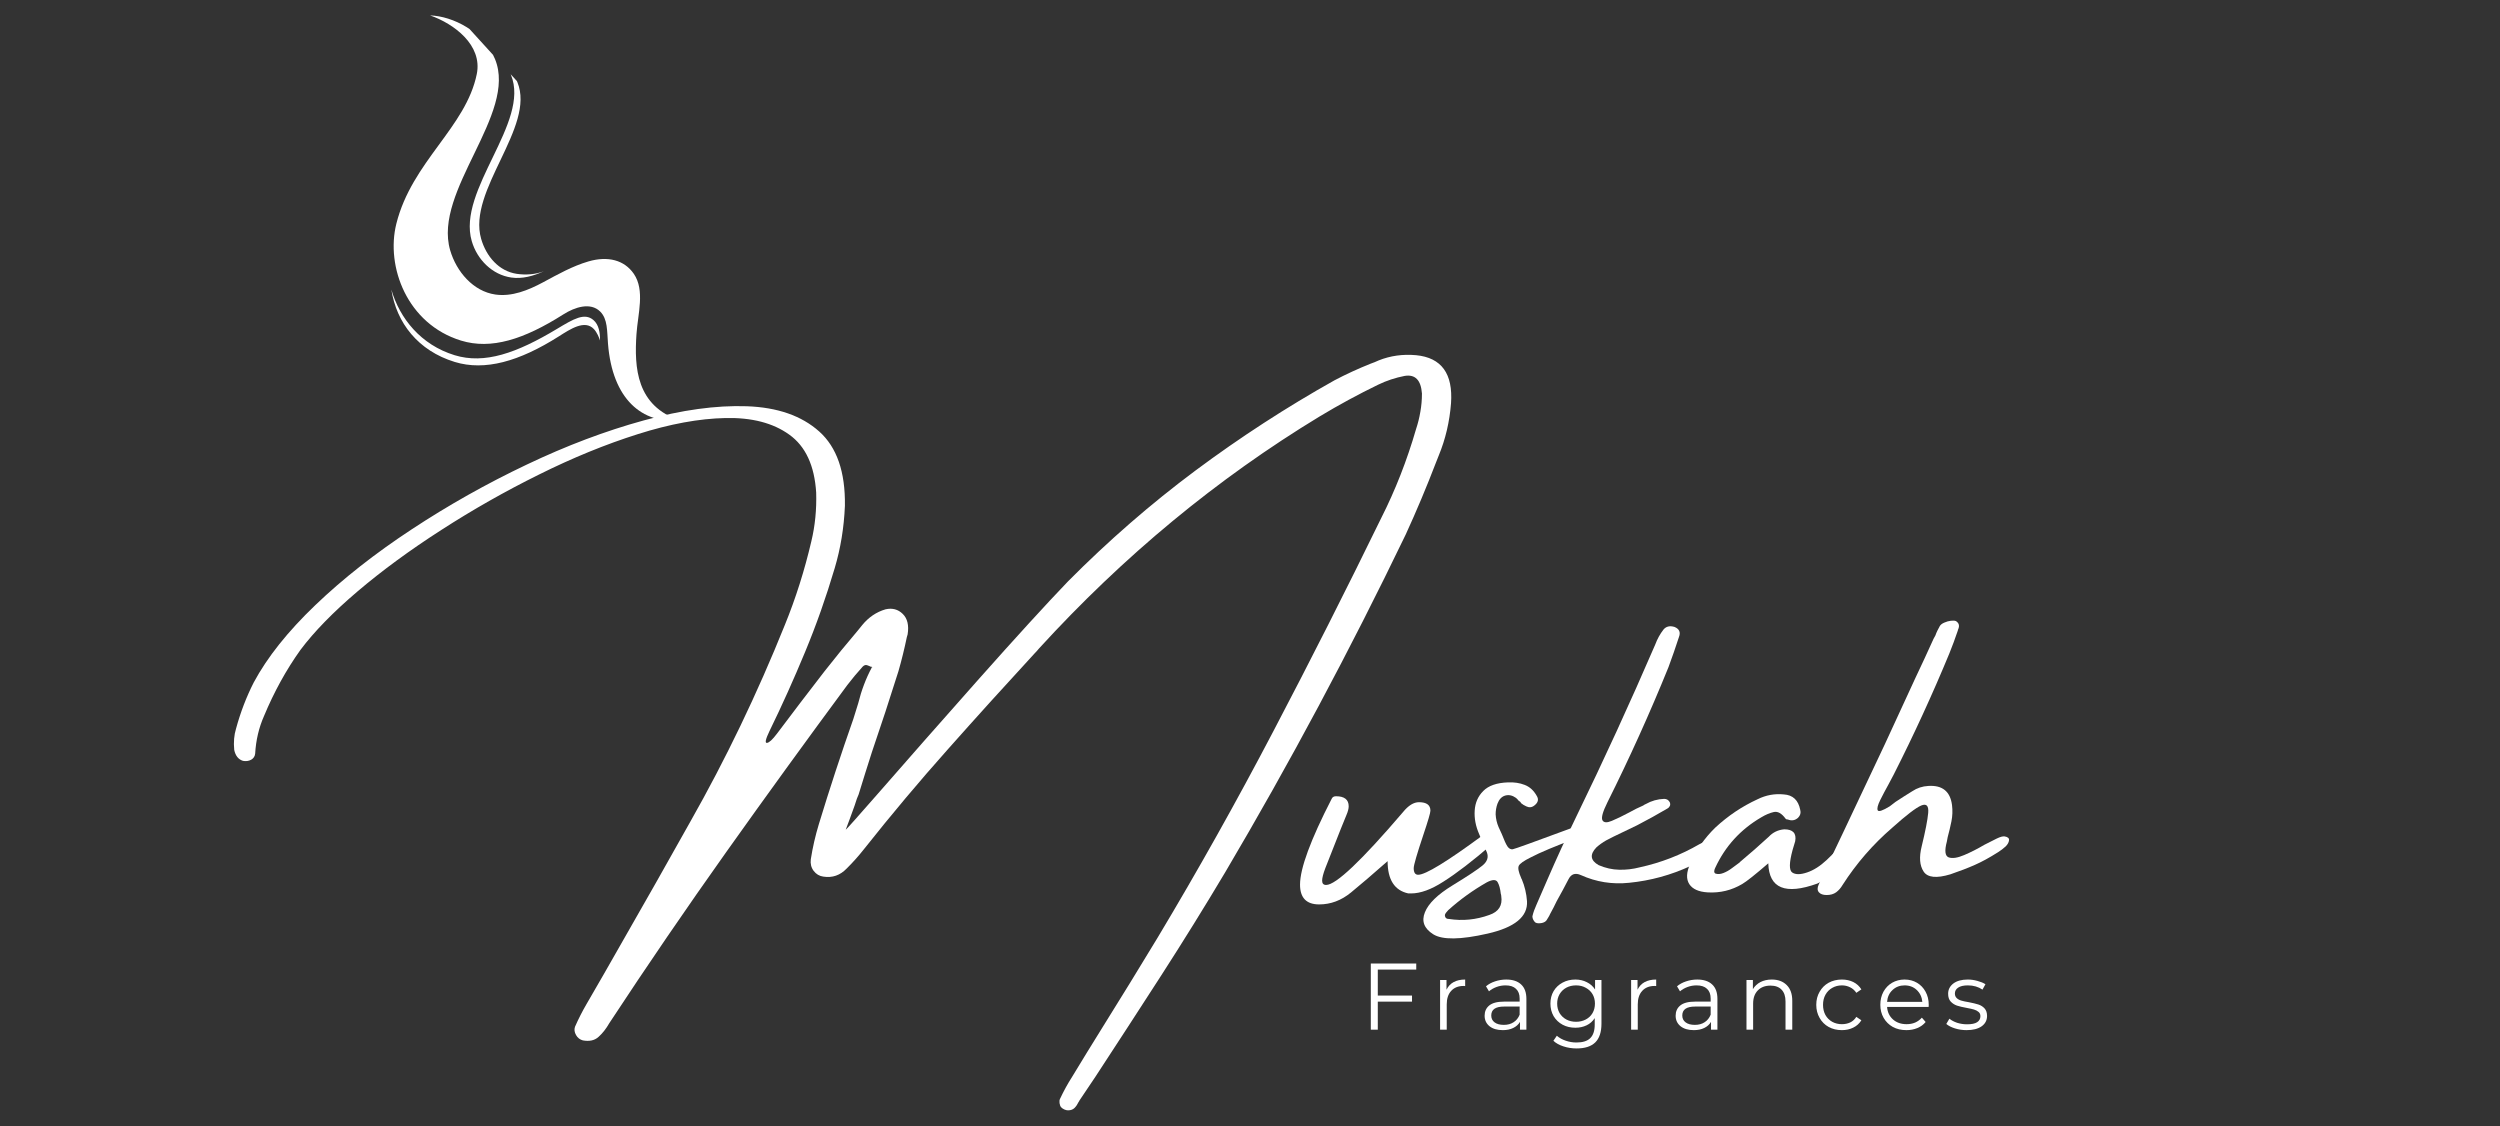 <svg version="1.0" preserveAspectRatio="xMidYMid meet" height="205" viewBox="0 0 341.25 153.75" zoomAndPan="magnify" width="455" xmlns:xlink="http://www.w3.org/1999/xlink" xmlns="http://www.w3.org/2000/svg"><rect x="0" y="0" width="341.25" height="153.75" fill="#333333" stroke="none"/><defs><g></g><clipPath id="5ccb2fde3a"><path clip-rule="nonzero" d="M 53 2 L 93 2 L 93 58 L 53 58 Z M 53 2"></path></clipPath><clipPath id="ec58b7ad24"><path clip-rule="nonzero" d="M 35.012 23.664 L 60.727 0.266 L 103.715 47.508 L 78 70.906 Z M 35.012 23.664"></path></clipPath><clipPath id="c9199fe053"><path clip-rule="nonzero" d="M 35.012 23.664 L 60.727 0.266 L 103.715 47.508 L 78 70.906 Z M 35.012 23.664"></path></clipPath><clipPath id="615697ae4a"><path clip-rule="nonzero" d="M 37.551 21.355 L 61.016 0.004 L 103.984 47.227 L 80.52 68.578 Z M 37.551 21.355"></path></clipPath><clipPath id="46b543435c"><path clip-rule="nonzero" d="M 37.551 21.355 L 60.957 0.059 L 103.926 47.277 L 80.52 68.578 Z M 37.551 21.355"></path></clipPath><clipPath id="55a5c04105"><path clip-rule="nonzero" d="M 53 39 L 82 39 L 82 50 L 53 50 Z M 53 39"></path></clipPath><clipPath id="a78bf61763"><path clip-rule="nonzero" d="M 35.012 23.664 L 60.727 0.266 L 103.715 47.508 L 78 70.906 Z M 35.012 23.664"></path></clipPath><clipPath id="c4d8f42a12"><path clip-rule="nonzero" d="M 35.012 23.664 L 60.727 0.266 L 103.715 47.508 L 78 70.906 Z M 35.012 23.664"></path></clipPath><clipPath id="0e6b35cf53"><path clip-rule="nonzero" d="M 64 9 L 75 9 L 75 38 L 64 38 Z M 64 9"></path></clipPath><clipPath id="63d2476144"><path clip-rule="nonzero" d="M 35.012 23.664 L 60.727 0.266 L 103.715 47.508 L 78 70.906 Z M 35.012 23.664"></path></clipPath><clipPath id="015f06959a"><path clip-rule="nonzero" d="M 35.012 23.664 L 60.727 0.266 L 103.715 47.508 L 78 70.906 Z M 35.012 23.664"></path></clipPath><clipPath id="e31c245427"><path clip-rule="nonzero" d="M 54.051 22.695 L 69.156 8.949 L 85.438 26.844 L 70.332 40.586 Z M 54.051 22.695"></path></clipPath><clipPath id="ffd2c20da8"><path clip-rule="nonzero" d="M 54.051 22.695 L 69.098 9.004 L 85.379 26.895 L 70.332 40.586 Z M 54.051 22.695"></path></clipPath></defs><g clip-path="url(#5ccb2fde3a)"><g clip-path="url(#ec58b7ad24)"><g clip-path="url(#c9199fe053)"><g clip-path="url(#615697ae4a)"><g clip-path="url(#46b543435c)"><path fill-rule="nonzero" fill-opacity="1" d="M 58.707 2.105 C 61.754 2.191 66.016 4.301 67.566 8.059 C 70.668 15.57 59.082 26.031 61.445 34.152 C 62.297 37.082 64.594 39.766 67.613 40.203 C 69.871 40.531 72.121 39.613 74.129 38.535 C 76.141 37.453 78.137 36.324 80.324 35.684 C 82.969 34.91 85.219 35.492 86.512 37.371 C 88.066 39.633 87.062 42.867 86.879 45.602 C 86.566 50.207 86.863 55.41 92.812 57.395 C 87.68 57.871 83.578 54.539 82.988 46.867 C 82.855 45.191 82.961 43.547 81.922 42.523 C 80.598 41.223 78.477 41.914 76.906 42.91 C 71.488 46.348 67.035 47.75 62.934 46.492 C 55.586 44.234 52.633 36.414 54.102 30.535 C 56.223 22.059 63.609 17.383 65.082 10.102 C 65.883 6.145 61.957 3.23 58.707 2.105" fill="#ffffff"></path></g></g></g></g></g><g clip-path="url(#55a5c04105)"><g clip-path="url(#a78bf61763)"><g clip-path="url(#c4d8f42a12)"><path fill-rule="nonzero" fill-opacity="1" d="M 81.066 44.918 C 81.477 45.352 81.781 46.078 81.902 46.477 C 81.914 45.473 81.773 44.34 80.996 43.68 C 79.777 42.652 78.305 43.527 76.023 44.898 C 70.52 48.203 66.152 49.742 62.051 48.484 C 57.441 47.066 54.562 43.465 53.418 39.527 C 54.129 44.082 57.066 47.871 62.07 49.406 C 66.172 50.664 70.855 49.355 76.277 45.918 C 77.844 44.922 79.82 43.598 81.066 44.918" fill="#ffffff"></path></g></g></g><g clip-path="url(#0e6b35cf53)"><g clip-path="url(#63d2476144)"><g clip-path="url(#015f06959a)"><g clip-path="url(#e31c245427)"><g clip-path="url(#ffd2c20da8)"><path fill-rule="nonzero" fill-opacity="1" d="M 69.75 10.238 C 72.418 16.699 62.359 25.93 64.395 32.914 C 65.125 35.434 67.195 37.508 69.789 37.883 C 71.305 38.102 72.812 37.672 74.223 37.031 C 73.09 37.469 71.75 37.555 70.559 37.383 C 68.094 37.023 66.375 35.004 65.68 32.613 C 63.75 25.988 73.152 17.344 70.621 11.215 C 70.258 10.336 69.758 9.68 69.105 9.027 C 69.355 9.406 69.574 9.809 69.75 10.238" fill="#ffffff"></path></g></g></g></g></g><g fill-opacity="1" fill="#ffffff"><g transform="translate(76.08, 128.312)"><g><path d="M 120.312 -66.141 C 120.188 -65.816 120.055 -65.488 119.922 -65.156 C 118.648 -61.832 117.273 -58.562 115.797 -55.344 C 108.148 -39.469 99.941 -24.109 91.172 -9.266 C 88.316 -4.473 85.398 0.227 82.422 4.844 C 79.441 9.469 76.445 14.078 73.438 18.672 C 72.727 19.742 72.004 20.82 71.266 21.906 C 71.234 22 71.195 22.062 71.156 22.094 C 71 22.426 70.812 22.703 70.594 22.922 C 70.375 23.141 70.078 23.25 69.703 23.25 C 69.547 23.25 69.375 23.207 69.188 23.125 C 69.008 23.039 68.863 22.938 68.75 22.812 C 68.656 22.695 68.586 22.516 68.547 22.266 C 68.516 22.023 68.535 21.832 68.609 21.688 C 69.109 20.625 69.66 19.617 70.266 18.672 C 71.609 16.453 72.969 14.238 74.344 12.031 C 76.914 7.914 79.445 3.797 81.938 -0.328 C 87.457 -9.535 92.727 -18.938 97.75 -28.531 C 102.781 -38.125 107.688 -47.82 112.469 -57.625 C 114.383 -61.406 115.969 -65.453 117.219 -69.766 C 117.469 -70.516 117.66 -71.289 117.797 -72.094 C 117.941 -72.895 118.016 -73.727 118.016 -74.594 C 117.879 -76.438 117.094 -77.238 115.656 -77 C 114.375 -76.75 113.164 -76.348 112.031 -75.797 C 109.344 -74.492 106.691 -73.055 104.078 -71.484 C 90.047 -62.973 77.266 -52.406 65.734 -39.781 C 65.566 -39.57 65.383 -39.367 65.188 -39.172 C 61.195 -34.836 57.242 -30.469 53.328 -26.062 C 49.41 -21.664 45.602 -17.133 41.906 -12.469 C 41.145 -11.5 40.344 -10.598 39.5 -9.766 C 38.602 -8.828 37.535 -8.457 36.297 -8.656 C 35.766 -8.727 35.328 -8.988 34.984 -9.438 C 34.648 -9.883 34.52 -10.41 34.594 -11.016 C 34.852 -12.66 35.219 -14.254 35.688 -15.797 C 37.164 -20.648 38.738 -25.445 40.406 -30.188 C 40.645 -30.914 40.863 -31.617 41.062 -32.297 C 41.5 -34.066 42.117 -35.703 42.922 -37.203 C 42.922 -37.234 42.906 -37.25 42.875 -37.25 C 42.676 -37.363 42.473 -37.453 42.266 -37.516 C 42.066 -37.578 41.867 -37.508 41.672 -37.312 C 40.941 -36.508 40.238 -35.664 39.562 -34.781 C 34 -27.258 28.492 -19.664 23.047 -12 C 17.609 -4.344 12.289 3.438 7.094 11.344 C 6.656 12.113 6.164 12.738 5.625 13.219 C 5.094 13.707 4.379 13.867 3.484 13.703 C 3.078 13.598 2.766 13.352 2.547 12.969 C 2.328 12.582 2.281 12.207 2.406 11.844 C 2.883 10.758 3.406 9.734 3.969 8.766 C 5.582 5.992 7.176 3.219 8.75 0.438 C 11.906 -5.062 15.035 -10.586 18.141 -16.141 C 22.973 -24.66 27.281 -33.625 31.062 -43.031 C 32.539 -46.656 33.742 -50.457 34.672 -54.438 C 35.18 -56.562 35.398 -58.773 35.328 -61.078 C 35.098 -64.766 33.875 -67.398 31.656 -68.984 C 29.445 -70.578 26.539 -71.332 22.938 -71.25 C 19.344 -71.176 15.352 -70.441 10.969 -69.047 C 6.582 -67.66 2.086 -65.82 -2.516 -63.531 C -7.129 -61.25 -11.57 -58.727 -15.844 -55.969 C -20.125 -53.219 -23.93 -50.426 -27.266 -47.594 C -30.598 -44.758 -33.195 -42.098 -35.062 -39.609 C -37.02 -36.867 -38.68 -33.852 -40.047 -30.562 C -40.742 -28.988 -41.145 -27.281 -41.25 -25.438 C -41.289 -25.07 -41.473 -24.797 -41.797 -24.609 C -42.129 -24.43 -42.5 -24.379 -42.906 -24.453 C -43.539 -24.648 -43.941 -25.148 -44.109 -25.953 C -44.211 -27.016 -44.129 -27.984 -43.859 -28.859 C -43.254 -31.078 -42.453 -33.172 -41.453 -35.141 C -39.598 -38.598 -36.789 -42.125 -33.031 -45.719 C -29.27 -49.32 -24.883 -52.77 -19.875 -56.062 C -14.863 -59.363 -9.633 -62.305 -4.188 -64.891 C 1.25 -67.484 6.57 -69.492 11.781 -70.922 C 16.988 -72.359 21.68 -73.004 25.859 -72.859 C 30.035 -72.711 33.328 -71.566 35.734 -69.422 C 38.148 -67.273 39.32 -63.891 39.25 -59.266 C 39.125 -56.285 38.66 -53.453 37.859 -50.766 C 36.691 -46.816 35.344 -43 33.812 -39.312 C 32.289 -35.633 30.672 -32.035 28.953 -28.516 C 28.422 -27.41 28.305 -26.875 28.609 -26.906 C 28.91 -26.938 29.363 -27.352 29.969 -28.156 C 32.133 -31.039 34.305 -33.891 36.484 -36.703 C 37.961 -38.586 39.473 -40.438 41.016 -42.25 C 41.211 -42.5 41.41 -42.742 41.609 -42.984 C 42.484 -44.055 43.547 -44.773 44.797 -45.141 C 45.723 -45.348 46.504 -45.141 47.141 -44.516 C 47.785 -43.891 48.008 -42.957 47.812 -41.719 C 47.77 -41.594 47.734 -41.469 47.703 -41.344 C 47.367 -39.727 46.984 -38.164 46.547 -36.656 C 45.379 -32.938 44.172 -29.254 42.922 -25.609 C 42.316 -23.723 41.719 -21.812 41.125 -19.875 C 40.988 -19.602 40.805 -19.098 40.578 -18.359 C 40.336 -17.723 40.109 -17.094 39.891 -16.469 C 39.672 -15.852 39.492 -15.379 39.359 -15.047 C 39.523 -15.172 41.016 -16.844 43.828 -20.062 C 47.648 -24.445 52.172 -29.582 57.391 -35.469 C 62.617 -41.352 66.723 -45.848 69.703 -48.953 C 75.203 -54.492 81 -59.535 87.094 -64.078 C 93.195 -68.617 99.52 -72.723 106.062 -76.391 C 107.664 -77.234 109.316 -77.992 111.016 -78.672 C 111.379 -78.797 111.738 -78.941 112.094 -79.109 C 113.695 -79.754 115.406 -79.992 117.219 -79.828 C 120.688 -79.492 122.273 -77.301 121.984 -73.25 C 121.785 -70.727 121.227 -68.359 120.312 -66.141 Z M 42.734 -37.422 C 42.828 -37.348 42.891 -37.289 42.922 -37.25 C 42.922 -37.25 42.922 -37.234 42.922 -37.203 C 42.961 -37.203 42.984 -37.219 42.984 -37.25 C 42.91 -37.289 42.828 -37.348 42.734 -37.422 Z M 42.734 -37.422"></path></g></g></g><g fill-opacity="1" fill="#ffffff"><g transform="translate(179.377, 128.312)"><g><path d="M 0.688 -4.859 C -1.051 -4.859 -1.922 -5.758 -1.922 -7.562 C -1.922 -9.77 -0.484 -13.672 2.391 -19.266 C 2.492 -19.504 2.691 -19.625 2.984 -19.625 C 4.141 -19.625 4.719 -19.164 4.719 -18.25 C 4.719 -17.926 4.613 -17.523 4.406 -17.047 C 4.332 -16.922 3.375 -14.508 1.531 -9.812 C 1.238 -9.039 1.094 -8.473 1.094 -8.109 C 1.094 -7.711 1.273 -7.516 1.641 -7.516 C 2.973 -7.516 6.473 -10.832 12.141 -17.469 C 12.867 -18.363 13.594 -18.812 14.312 -18.812 C 15.352 -18.812 15.875 -18.426 15.875 -17.656 C 15.875 -17.363 15.551 -16.258 14.906 -14.344 C 14.031 -11.727 13.594 -10.219 13.594 -9.812 C 13.594 -9.207 13.797 -8.906 14.203 -8.906 C 15.203 -8.906 18.133 -10.695 23 -14.281 C 23.27 -14.52 23.508 -14.641 23.719 -14.641 C 24.164 -14.641 24.391 -14.254 24.391 -13.484 C 24.391 -13.285 24.328 -13.125 24.203 -13 C 21.629 -10.781 19.438 -9.098 17.625 -7.953 C 15.977 -6.891 14.516 -6.359 13.234 -6.359 L 12.859 -6.359 C 10.973 -6.766 10.031 -8.234 10.031 -10.766 C 8.02 -8.992 6.352 -7.566 5.031 -6.484 C 3.707 -5.398 2.258 -4.859 0.688 -4.859 Z M 0.688 -4.859"></path></g></g></g><g fill-opacity="1" fill="#ffffff"><g transform="translate(201.905, 128.312)"><g><path d="M 13.266 -13.891 C 10.379 -12.816 8.297 -11.941 7.016 -11.266 C 6.086 -10.805 5.551 -10.426 5.406 -10.125 C 5.27 -9.82 5.379 -9.27 5.734 -8.469 C 5.734 -8.438 5.758 -8.383 5.812 -8.312 C 6.219 -7.344 6.457 -6.336 6.531 -5.297 C 6.656 -3.191 4.863 -1.719 1.156 -0.875 C -2.539 -0.031 -5.016 0 -6.266 -0.781 C -7.516 -1.57 -7.895 -2.57 -7.406 -3.781 C -6.926 -4.988 -5.672 -6.211 -3.641 -7.453 C -1.617 -8.691 -0.266 -9.586 0.422 -10.141 C 1.109 -10.691 1.316 -11.305 1.047 -11.984 C 0.953 -12.211 0.848 -12.445 0.734 -12.688 C 0.504 -13.258 0.258 -13.848 0 -14.453 C -0.477 -15.547 -0.68 -16.617 -0.609 -17.672 C -0.547 -18.734 -0.156 -19.625 0.562 -20.344 C 1.281 -21.07 2.398 -21.461 3.922 -21.516 C 4.773 -21.555 5.539 -21.441 6.219 -21.172 C 6.895 -20.91 7.438 -20.422 7.844 -19.703 C 8.164 -19.211 8.062 -18.766 7.531 -18.359 C 7.188 -18.086 6.816 -18.051 6.422 -18.25 C 6.16 -18.363 5.91 -18.52 5.672 -18.719 C 5.672 -18.781 5.672 -18.812 5.672 -18.812 C 5.566 -18.883 5.469 -18.957 5.375 -19.031 C 5.258 -19.188 5.141 -19.312 5.016 -19.406 C 4.535 -19.75 4.051 -19.852 3.562 -19.719 C 3.082 -19.582 2.727 -19.211 2.5 -18.609 C 2.332 -18.141 2.25 -17.656 2.25 -17.156 C 2.281 -16.551 2.414 -15.969 2.656 -15.406 C 2.82 -15.062 2.969 -14.742 3.094 -14.453 C 3.406 -13.641 3.66 -13.082 3.859 -12.781 C 4.066 -12.477 4.312 -12.348 4.594 -12.391 C 4.875 -12.441 7.461 -13.375 12.359 -15.188 C 13.422 -15.531 13.723 -15.098 13.266 -13.891 Z M 1.391 -3.422 C 2.672 -3.859 3.211 -4.719 3.016 -6 C 3.016 -6.094 2.992 -6.195 2.953 -6.312 C 2.879 -7 2.734 -7.531 2.516 -7.906 C 2.297 -8.281 1.805 -8.27 1.047 -7.875 C -0.859 -6.789 -2.613 -5.523 -4.219 -4.078 C -4.332 -3.953 -4.43 -3.836 -4.516 -3.734 C -4.516 -3.734 -4.535 -3.703 -4.578 -3.641 C -4.691 -3.492 -4.707 -3.328 -4.625 -3.141 C -4.551 -2.961 -4.391 -2.875 -4.141 -2.875 C -2.254 -2.582 -0.41 -2.766 1.391 -3.422 Z M 1.391 -3.422"></path></g></g></g><g fill-opacity="1" fill="#ffffff"><g transform="translate(214.047, 128.312)"><g><path d="M 21.25 -13.984 C 21.395 -13.773 21.43 -13.57 21.359 -13.375 C 21.285 -13.176 21.145 -12.992 20.938 -12.828 C 19.676 -11.691 18.27 -10.785 16.719 -10.109 C 14.051 -8.867 11.254 -8.102 8.328 -7.812 C 6.023 -7.57 3.832 -7.922 1.75 -8.859 C 0.988 -9.203 0.426 -9.02 0.062 -8.312 C -0.457 -7.301 -1 -6.297 -1.562 -5.297 C -1.832 -4.723 -2.133 -4.133 -2.469 -3.531 C -2.5 -3.457 -2.535 -3.379 -2.578 -3.297 C -2.703 -3.086 -2.82 -2.891 -2.938 -2.703 C -3.062 -2.523 -3.27 -2.398 -3.562 -2.328 C -3.707 -2.297 -3.863 -2.281 -4.031 -2.281 C -4.195 -2.281 -4.344 -2.316 -4.469 -2.391 C -4.57 -2.473 -4.664 -2.594 -4.75 -2.75 C -4.832 -2.906 -4.875 -3.066 -4.875 -3.234 C -4.75 -3.766 -4.566 -4.285 -4.328 -4.797 C -3.816 -5.961 -3.316 -7.113 -2.828 -8.25 C -1.578 -11.133 -0.27 -13.984 1.094 -16.797 C 4.875 -24.566 8.473 -32.41 11.891 -40.328 C 12.172 -41.086 12.547 -41.77 13.016 -42.375 C 13.379 -42.812 13.883 -42.93 14.531 -42.734 C 15.188 -42.461 15.383 -42 15.125 -41.344 C 14.688 -39.988 14.211 -38.625 13.703 -37.25 C 11.16 -30.977 8.383 -24.832 5.375 -18.812 C 4.727 -17.508 4.5 -16.688 4.688 -16.344 C 4.875 -16.008 5.301 -15.984 5.969 -16.266 C 6.645 -16.547 7.43 -16.926 8.328 -17.406 C 8.973 -17.77 9.613 -18.086 10.25 -18.359 C 10.375 -18.453 10.492 -18.52 10.609 -18.562 C 11.379 -19 12.211 -19.234 13.109 -19.266 C 13.453 -19.266 13.707 -19.113 13.875 -18.812 C 13.957 -18.602 13.957 -18.426 13.875 -18.281 C 13.801 -18.133 13.695 -18.023 13.562 -17.953 C 12.195 -17.148 10.812 -16.383 9.406 -15.656 C 8.727 -15.344 8.023 -15.004 7.297 -14.641 C 6.578 -14.305 5.875 -13.957 5.188 -13.594 C 4.707 -13.32 4.266 -13.004 3.859 -12.641 C 2.93 -11.672 3.035 -10.863 4.172 -10.219 C 5.098 -9.82 6.031 -9.613 6.969 -9.594 C 7.914 -9.57 8.852 -9.68 9.781 -9.922 C 12.676 -10.555 15.391 -11.609 17.922 -13.078 C 18.129 -13.18 18.332 -13.281 18.531 -13.375 C 19.008 -13.688 19.508 -13.961 20.031 -14.203 C 20.238 -14.297 20.457 -14.332 20.688 -14.312 C 20.926 -14.289 21.113 -14.18 21.25 -13.984 Z M 21.25 -13.984"></path></g></g></g><g fill-opacity="1" fill="#ffffff"><g transform="translate(233.341, 128.312)"><g><path d="M 19.891 -13.969 C 20.316 -13.719 20.348 -13.117 19.984 -12.172 C 19.453 -11.473 18.883 -10.82 18.281 -10.219 C 17.676 -9.613 17.02 -9.078 16.312 -8.609 C 16.258 -8.609 16.234 -8.586 16.234 -8.547 C 15.754 -8.223 15.25 -7.941 14.719 -7.703 C 10.352 -6.129 8.125 -7.051 8.031 -10.469 C 6.258 -8.938 5.07 -7.992 4.469 -7.641 C 3.02 -6.785 1.457 -6.406 -0.219 -6.5 C -1.457 -6.57 -2.301 -6.945 -2.75 -7.625 C -3.195 -8.312 -3.156 -9.242 -2.625 -10.422 C -1.82 -12.266 -0.68 -13.906 0.797 -15.344 C 2.535 -16.957 4.461 -18.25 6.578 -19.219 C 7.711 -19.781 8.898 -20 10.141 -19.875 C 11.379 -19.801 12.129 -19.098 12.391 -17.766 C 12.504 -17.359 12.406 -17 12.094 -16.688 C 11.688 -16.32 11.219 -16.242 10.688 -16.453 C 10.656 -16.453 10.602 -16.457 10.531 -16.469 C 10.469 -16.488 10.422 -16.52 10.391 -16.562 C 9.859 -17.289 9.32 -17.594 8.781 -17.469 C 8.25 -17.352 7.68 -17.113 7.078 -16.75 C 4.254 -15.102 2.16 -12.812 0.797 -9.875 C 0.723 -9.738 0.676 -9.594 0.656 -9.438 C 0.633 -9.281 0.68 -9.16 0.797 -9.078 C 1.117 -8.961 1.484 -8.984 1.891 -9.141 C 2.297 -9.297 2.695 -9.523 3.094 -9.828 C 3.5 -10.129 3.836 -10.379 4.109 -10.578 C 4.148 -10.629 4.172 -10.656 4.172 -10.656 C 5.504 -11.77 6.812 -12.914 8.094 -14.094 C 8.656 -14.695 9.359 -15.035 10.203 -15.109 C 11.398 -15.109 11.898 -14.566 11.703 -13.484 C 11.598 -13.086 11.477 -12.688 11.344 -12.281 C 10.875 -10.539 10.859 -9.52 11.297 -9.219 C 11.734 -8.914 12.406 -8.914 13.312 -9.219 C 14.219 -9.52 15.117 -10.094 16.016 -10.938 C 16.922 -11.789 17.688 -12.57 18.312 -13.281 C 18.938 -13.988 19.461 -14.219 19.891 -13.969 Z M 19.891 -13.969"></path></g></g></g><g fill-opacity="1" fill="#ffffff"><g transform="translate(251.512, 128.312)"><g><path d="M 22.266 -12.781 C 21.93 -12.477 21.582 -12.211 21.219 -11.984 C 20.051 -11.242 18.992 -10.664 18.047 -10.25 C 17.109 -9.832 16 -9.406 14.719 -8.969 C 12.82 -8.395 11.602 -8.52 11.062 -9.344 C 10.52 -10.164 10.43 -11.312 10.797 -12.781 C 11.305 -14.863 11.602 -16.391 11.688 -17.359 C 11.77 -18.328 11.453 -18.66 10.734 -18.359 C 10.016 -18.055 8.703 -17.051 6.797 -15.344 C 4.148 -13.062 1.883 -10.453 0 -7.516 C -0.238 -7.109 -0.531 -6.773 -0.875 -6.516 C -1.219 -6.266 -1.648 -6.141 -2.172 -6.141 C -2.66 -6.141 -3.016 -6.266 -3.234 -6.516 C -3.453 -6.773 -3.461 -7.125 -3.266 -7.562 C -2.18 -9.938 -1.07 -12.297 0.062 -14.641 C 1.988 -18.691 3.895 -22.727 5.781 -26.75 C 7.188 -29.77 8.578 -32.785 9.953 -35.797 C 10.797 -37.566 11.617 -39.344 12.422 -41.125 C 12.492 -41.27 12.578 -41.422 12.672 -41.578 C 12.742 -41.785 12.828 -41.988 12.922 -42.188 C 13.023 -42.383 13.141 -42.602 13.266 -42.844 C 13.379 -43.039 13.586 -43.203 13.891 -43.328 C 14.191 -43.461 14.488 -43.547 14.781 -43.578 C 15.082 -43.617 15.316 -43.602 15.484 -43.531 C 15.723 -43.363 15.852 -43.188 15.875 -43 C 15.906 -42.82 15.879 -42.633 15.797 -42.438 C 15.754 -42.395 15.734 -42.332 15.734 -42.25 C 15.367 -41.164 14.984 -40.125 14.578 -39.125 C 12.266 -33.531 9.734 -28.02 6.984 -22.594 C 6.785 -22.227 6.551 -21.785 6.281 -21.266 C 5.875 -20.535 5.492 -19.816 5.141 -19.109 C 4.797 -18.41 4.68 -17.941 4.797 -17.703 C 4.922 -17.473 5.469 -17.656 6.438 -18.25 C 6.727 -18.457 6.992 -18.66 7.234 -18.859 C 8.004 -19.367 8.766 -19.852 9.516 -20.312 C 10.172 -20.75 10.898 -20.988 11.703 -21.031 C 13.617 -21.156 14.695 -20.285 14.938 -18.422 C 15.031 -17.672 15.004 -16.93 14.859 -16.203 C 14.711 -15.473 14.539 -14.75 14.344 -14.031 C 14.301 -13.832 14.266 -13.633 14.234 -13.438 C 13.898 -12.188 13.984 -11.469 14.484 -11.281 C 14.984 -11.102 15.688 -11.207 16.594 -11.594 C 17.5 -11.977 18.422 -12.445 19.359 -13 C 19.992 -13.32 20.551 -13.602 21.031 -13.844 C 21.52 -14.082 21.883 -14.18 22.125 -14.141 C 22.562 -14.066 22.758 -13.891 22.719 -13.609 C 22.688 -13.328 22.535 -13.051 22.266 -12.781 Z M 22.266 -12.781"></path></g></g></g><g fill-opacity="1" fill="#ffffff"><g transform="translate(185.646, 140.551)"><g><path d="M 2.422 -8.203 L 2.422 -4.656 L 7.094 -4.656 L 7.094 -3.828 L 2.422 -3.828 L 2.422 0 L 1.469 0 L 1.469 -9.031 L 7.672 -9.031 L 7.672 -8.203 Z M 2.422 -8.203"></path></g></g></g><g fill-opacity="1" fill="#ffffff"><g transform="translate(195.292, 140.551)"><g><path d="M 2.156 -5.453 C 2.375 -5.91 2.691 -6.254 3.109 -6.484 C 3.535 -6.723 4.066 -6.844 4.703 -6.844 L 4.703 -5.953 L 4.484 -5.969 C 3.766 -5.969 3.203 -5.742 2.797 -5.297 C 2.391 -4.859 2.188 -4.242 2.188 -3.453 L 2.188 0 L 1.281 0 L 1.281 -6.781 L 2.156 -6.781 Z M 2.156 -5.453"></path></g></g></g><g fill-opacity="1" fill="#ffffff"><g transform="translate(201.947, 140.551)"><g><path d="M 3.656 -6.844 C 4.539 -6.844 5.219 -6.617 5.688 -6.172 C 6.164 -5.734 6.406 -5.078 6.406 -4.203 L 6.406 0 L 5.531 0 L 5.531 -1.062 C 5.32 -0.707 5.016 -0.43 4.609 -0.234 C 4.211 -0.035 3.738 0.062 3.188 0.062 C 2.426 0.062 1.82 -0.113 1.375 -0.469 C 0.926 -0.832 0.703 -1.312 0.703 -1.906 C 0.703 -2.488 0.91 -2.953 1.328 -3.297 C 1.754 -3.648 2.422 -3.828 3.328 -3.828 L 5.484 -3.828 L 5.484 -4.25 C 5.484 -4.832 5.316 -5.273 4.984 -5.578 C 4.66 -5.891 4.188 -6.047 3.562 -6.047 C 3.133 -6.047 2.723 -5.973 2.328 -5.828 C 1.93 -5.68 1.586 -5.484 1.297 -5.234 L 0.891 -5.922 C 1.234 -6.211 1.645 -6.438 2.125 -6.594 C 2.613 -6.758 3.125 -6.844 3.656 -6.844 Z M 3.328 -0.656 C 3.848 -0.656 4.289 -0.773 4.656 -1.016 C 5.031 -1.254 5.305 -1.598 5.484 -2.047 L 5.484 -3.156 L 3.359 -3.156 C 2.191 -3.156 1.609 -2.75 1.609 -1.938 C 1.609 -1.539 1.758 -1.227 2.062 -1 C 2.363 -0.77 2.785 -0.656 3.328 -0.656 Z M 3.328 -0.656"></path></g></g></g><g fill-opacity="1" fill="#ffffff"><g transform="translate(211.038, 140.551)"><g><path d="M 7.562 -6.781 L 7.562 -0.828 C 7.562 0.328 7.281 1.18 6.719 1.734 C 6.156 2.285 5.305 2.562 4.172 2.562 C 3.547 2.562 2.945 2.469 2.375 2.281 C 1.812 2.102 1.352 1.848 1 1.516 L 1.469 0.828 C 1.801 1.117 2.203 1.344 2.672 1.5 C 3.141 1.664 3.629 1.75 4.141 1.75 C 5.004 1.75 5.633 1.551 6.031 1.156 C 6.438 0.758 6.641 0.141 6.641 -0.703 L 6.641 -1.578 C 6.359 -1.141 5.988 -0.812 5.531 -0.594 C 5.07 -0.375 4.562 -0.266 4 -0.266 C 3.363 -0.266 2.785 -0.398 2.266 -0.672 C 1.742 -0.953 1.332 -1.344 1.031 -1.844 C 0.738 -2.352 0.594 -2.926 0.594 -3.562 C 0.594 -4.195 0.738 -4.766 1.031 -5.266 C 1.332 -5.766 1.738 -6.148 2.25 -6.422 C 2.77 -6.703 3.352 -6.844 4 -6.844 C 4.57 -6.844 5.094 -6.723 5.562 -6.484 C 6.031 -6.254 6.406 -5.922 6.688 -5.484 L 6.688 -6.781 Z M 4.094 -1.078 C 4.582 -1.078 5.023 -1.18 5.422 -1.391 C 5.816 -1.598 6.125 -1.891 6.344 -2.266 C 6.562 -2.648 6.672 -3.082 6.672 -3.562 C 6.672 -4.039 6.562 -4.469 6.344 -4.844 C 6.125 -5.219 5.816 -5.508 5.422 -5.719 C 5.035 -5.938 4.594 -6.047 4.094 -6.047 C 3.602 -6.047 3.16 -5.941 2.766 -5.734 C 2.379 -5.523 2.07 -5.227 1.844 -4.844 C 1.625 -4.469 1.516 -4.039 1.516 -3.562 C 1.516 -3.082 1.625 -2.648 1.844 -2.266 C 2.07 -1.891 2.379 -1.598 2.766 -1.391 C 3.16 -1.18 3.602 -1.078 4.094 -1.078 Z M 4.094 -1.078"></path></g></g></g><g fill-opacity="1" fill="#ffffff"><g transform="translate(221.367, 140.551)"><g><path d="M 2.156 -5.453 C 2.375 -5.91 2.691 -6.254 3.109 -6.484 C 3.535 -6.723 4.066 -6.844 4.703 -6.844 L 4.703 -5.953 L 4.484 -5.969 C 3.766 -5.969 3.203 -5.742 2.797 -5.297 C 2.391 -4.859 2.188 -4.242 2.188 -3.453 L 2.188 0 L 1.281 0 L 1.281 -6.781 L 2.156 -6.781 Z M 2.156 -5.453"></path></g></g></g><g fill-opacity="1" fill="#ffffff"><g transform="translate(228.022, 140.551)"><g><path d="M 3.656 -6.844 C 4.539 -6.844 5.219 -6.617 5.688 -6.172 C 6.164 -5.734 6.406 -5.078 6.406 -4.203 L 6.406 0 L 5.531 0 L 5.531 -1.062 C 5.32 -0.707 5.016 -0.43 4.609 -0.234 C 4.211 -0.035 3.738 0.062 3.188 0.062 C 2.426 0.062 1.82 -0.113 1.375 -0.469 C 0.926 -0.832 0.703 -1.312 0.703 -1.906 C 0.703 -2.488 0.91 -2.953 1.328 -3.297 C 1.754 -3.648 2.422 -3.828 3.328 -3.828 L 5.484 -3.828 L 5.484 -4.25 C 5.484 -4.832 5.316 -5.273 4.984 -5.578 C 4.66 -5.891 4.188 -6.047 3.562 -6.047 C 3.133 -6.047 2.723 -5.973 2.328 -5.828 C 1.93 -5.68 1.586 -5.484 1.297 -5.234 L 0.891 -5.922 C 1.234 -6.211 1.645 -6.438 2.125 -6.594 C 2.613 -6.758 3.125 -6.844 3.656 -6.844 Z M 3.328 -0.656 C 3.848 -0.656 4.289 -0.773 4.656 -1.016 C 5.031 -1.254 5.305 -1.598 5.484 -2.047 L 5.484 -3.156 L 3.359 -3.156 C 2.191 -3.156 1.609 -2.75 1.609 -1.938 C 1.609 -1.539 1.758 -1.227 2.062 -1 C 2.363 -0.77 2.785 -0.656 3.328 -0.656 Z M 3.328 -0.656"></path></g></g></g><g fill-opacity="1" fill="#ffffff"><g transform="translate(237.114, 140.551)"><g><path d="M 4.734 -6.844 C 5.586 -6.844 6.266 -6.594 6.766 -6.094 C 7.273 -5.602 7.531 -4.883 7.531 -3.938 L 7.531 0 L 6.609 0 L 6.609 -3.844 C 6.609 -4.551 6.43 -5.086 6.078 -5.453 C 5.723 -5.828 5.219 -6.016 4.562 -6.016 C 3.832 -6.016 3.254 -5.797 2.828 -5.359 C 2.398 -4.922 2.188 -4.32 2.188 -3.562 L 2.188 0 L 1.281 0 L 1.281 -6.781 L 2.156 -6.781 L 2.156 -5.531 C 2.406 -5.945 2.75 -6.27 3.188 -6.5 C 3.633 -6.727 4.148 -6.844 4.734 -6.844 Z M 4.734 -6.844"></path></g></g></g><g fill-opacity="1" fill="#ffffff"><g transform="translate(247.327, 140.551)"><g><path d="M 4.094 0.062 C 3.414 0.062 2.812 -0.082 2.281 -0.375 C 1.758 -0.664 1.348 -1.078 1.047 -1.609 C 0.742 -2.141 0.594 -2.734 0.594 -3.391 C 0.594 -4.055 0.742 -4.648 1.047 -5.172 C 1.348 -5.703 1.758 -6.113 2.281 -6.406 C 2.812 -6.695 3.414 -6.844 4.094 -6.844 C 4.676 -6.844 5.195 -6.727 5.656 -6.5 C 6.113 -6.27 6.477 -5.938 6.75 -5.5 L 6.062 -5.031 C 5.844 -5.363 5.562 -5.613 5.219 -5.781 C 4.875 -5.957 4.5 -6.047 4.094 -6.047 C 3.602 -6.047 3.16 -5.93 2.766 -5.703 C 2.379 -5.484 2.07 -5.172 1.844 -4.766 C 1.625 -4.367 1.516 -3.91 1.516 -3.391 C 1.516 -2.867 1.625 -2.406 1.844 -2 C 2.07 -1.602 2.379 -1.297 2.766 -1.078 C 3.16 -0.859 3.602 -0.75 4.094 -0.75 C 4.5 -0.75 4.875 -0.828 5.219 -0.984 C 5.562 -1.148 5.844 -1.406 6.062 -1.75 L 6.75 -1.281 C 6.477 -0.844 6.109 -0.508 5.641 -0.281 C 5.18 -0.051 4.664 0.062 4.094 0.062 Z M 4.094 0.062"></path></g></g></g><g fill-opacity="1" fill="#ffffff"><g transform="translate(256.07, 140.551)"><g><path d="M 7.188 -3.109 L 1.516 -3.109 C 1.566 -2.398 1.836 -1.828 2.328 -1.391 C 2.816 -0.961 3.438 -0.75 4.188 -0.75 C 4.602 -0.75 4.988 -0.82 5.344 -0.969 C 5.695 -1.125 6.004 -1.348 6.266 -1.641 L 6.781 -1.047 C 6.477 -0.68 6.098 -0.406 5.641 -0.219 C 5.191 -0.031 4.695 0.062 4.156 0.062 C 3.457 0.062 2.836 -0.082 2.297 -0.375 C 1.766 -0.676 1.348 -1.086 1.047 -1.609 C 0.742 -2.141 0.594 -2.734 0.594 -3.391 C 0.594 -4.055 0.734 -4.648 1.016 -5.172 C 1.305 -5.703 1.703 -6.113 2.203 -6.406 C 2.711 -6.695 3.281 -6.844 3.906 -6.844 C 4.539 -6.844 5.102 -6.695 5.594 -6.406 C 6.094 -6.113 6.484 -5.707 6.766 -5.188 C 7.055 -4.664 7.203 -4.066 7.203 -3.391 Z M 3.906 -6.047 C 3.258 -6.047 2.711 -5.836 2.266 -5.422 C 1.816 -5.004 1.566 -4.461 1.516 -3.797 L 6.328 -3.797 C 6.266 -4.461 6.008 -5.004 5.562 -5.422 C 5.125 -5.836 4.57 -6.047 3.906 -6.047 Z M 3.906 -6.047"></path></g></g></g><g fill-opacity="1" fill="#ffffff"><g transform="translate(265.342, 140.551)"><g><path d="M 3.094 0.062 C 2.539 0.062 2.016 -0.016 1.516 -0.172 C 1.016 -0.328 0.617 -0.531 0.328 -0.781 L 0.75 -1.5 C 1.031 -1.27 1.383 -1.082 1.812 -0.938 C 2.25 -0.801 2.695 -0.734 3.156 -0.734 C 3.781 -0.734 4.238 -0.828 4.531 -1.016 C 4.832 -1.211 4.984 -1.488 4.984 -1.844 C 4.984 -2.094 4.898 -2.285 4.734 -2.422 C 4.566 -2.566 4.359 -2.676 4.109 -2.75 C 3.867 -2.82 3.539 -2.895 3.125 -2.969 C 2.57 -3.07 2.129 -3.176 1.797 -3.281 C 1.461 -3.395 1.176 -3.578 0.938 -3.828 C 0.695 -4.086 0.578 -4.445 0.578 -4.906 C 0.578 -5.469 0.812 -5.93 1.281 -6.297 C 1.758 -6.66 2.422 -6.844 3.266 -6.844 C 3.703 -6.844 4.141 -6.781 4.578 -6.656 C 5.016 -6.539 5.379 -6.391 5.672 -6.203 L 5.266 -5.469 C 4.703 -5.852 4.035 -6.047 3.266 -6.047 C 2.68 -6.047 2.238 -5.941 1.938 -5.734 C 1.645 -5.535 1.5 -5.27 1.5 -4.938 C 1.5 -4.676 1.582 -4.469 1.75 -4.312 C 1.914 -4.156 2.125 -4.039 2.375 -3.969 C 2.625 -3.895 2.969 -3.82 3.406 -3.75 C 3.945 -3.645 4.379 -3.539 4.703 -3.438 C 5.035 -3.332 5.316 -3.156 5.547 -2.906 C 5.773 -2.656 5.891 -2.312 5.891 -1.875 C 5.891 -1.281 5.641 -0.805 5.141 -0.453 C 4.648 -0.109 3.969 0.062 3.094 0.062 Z M 3.094 0.062"></path></g></g></g></svg>